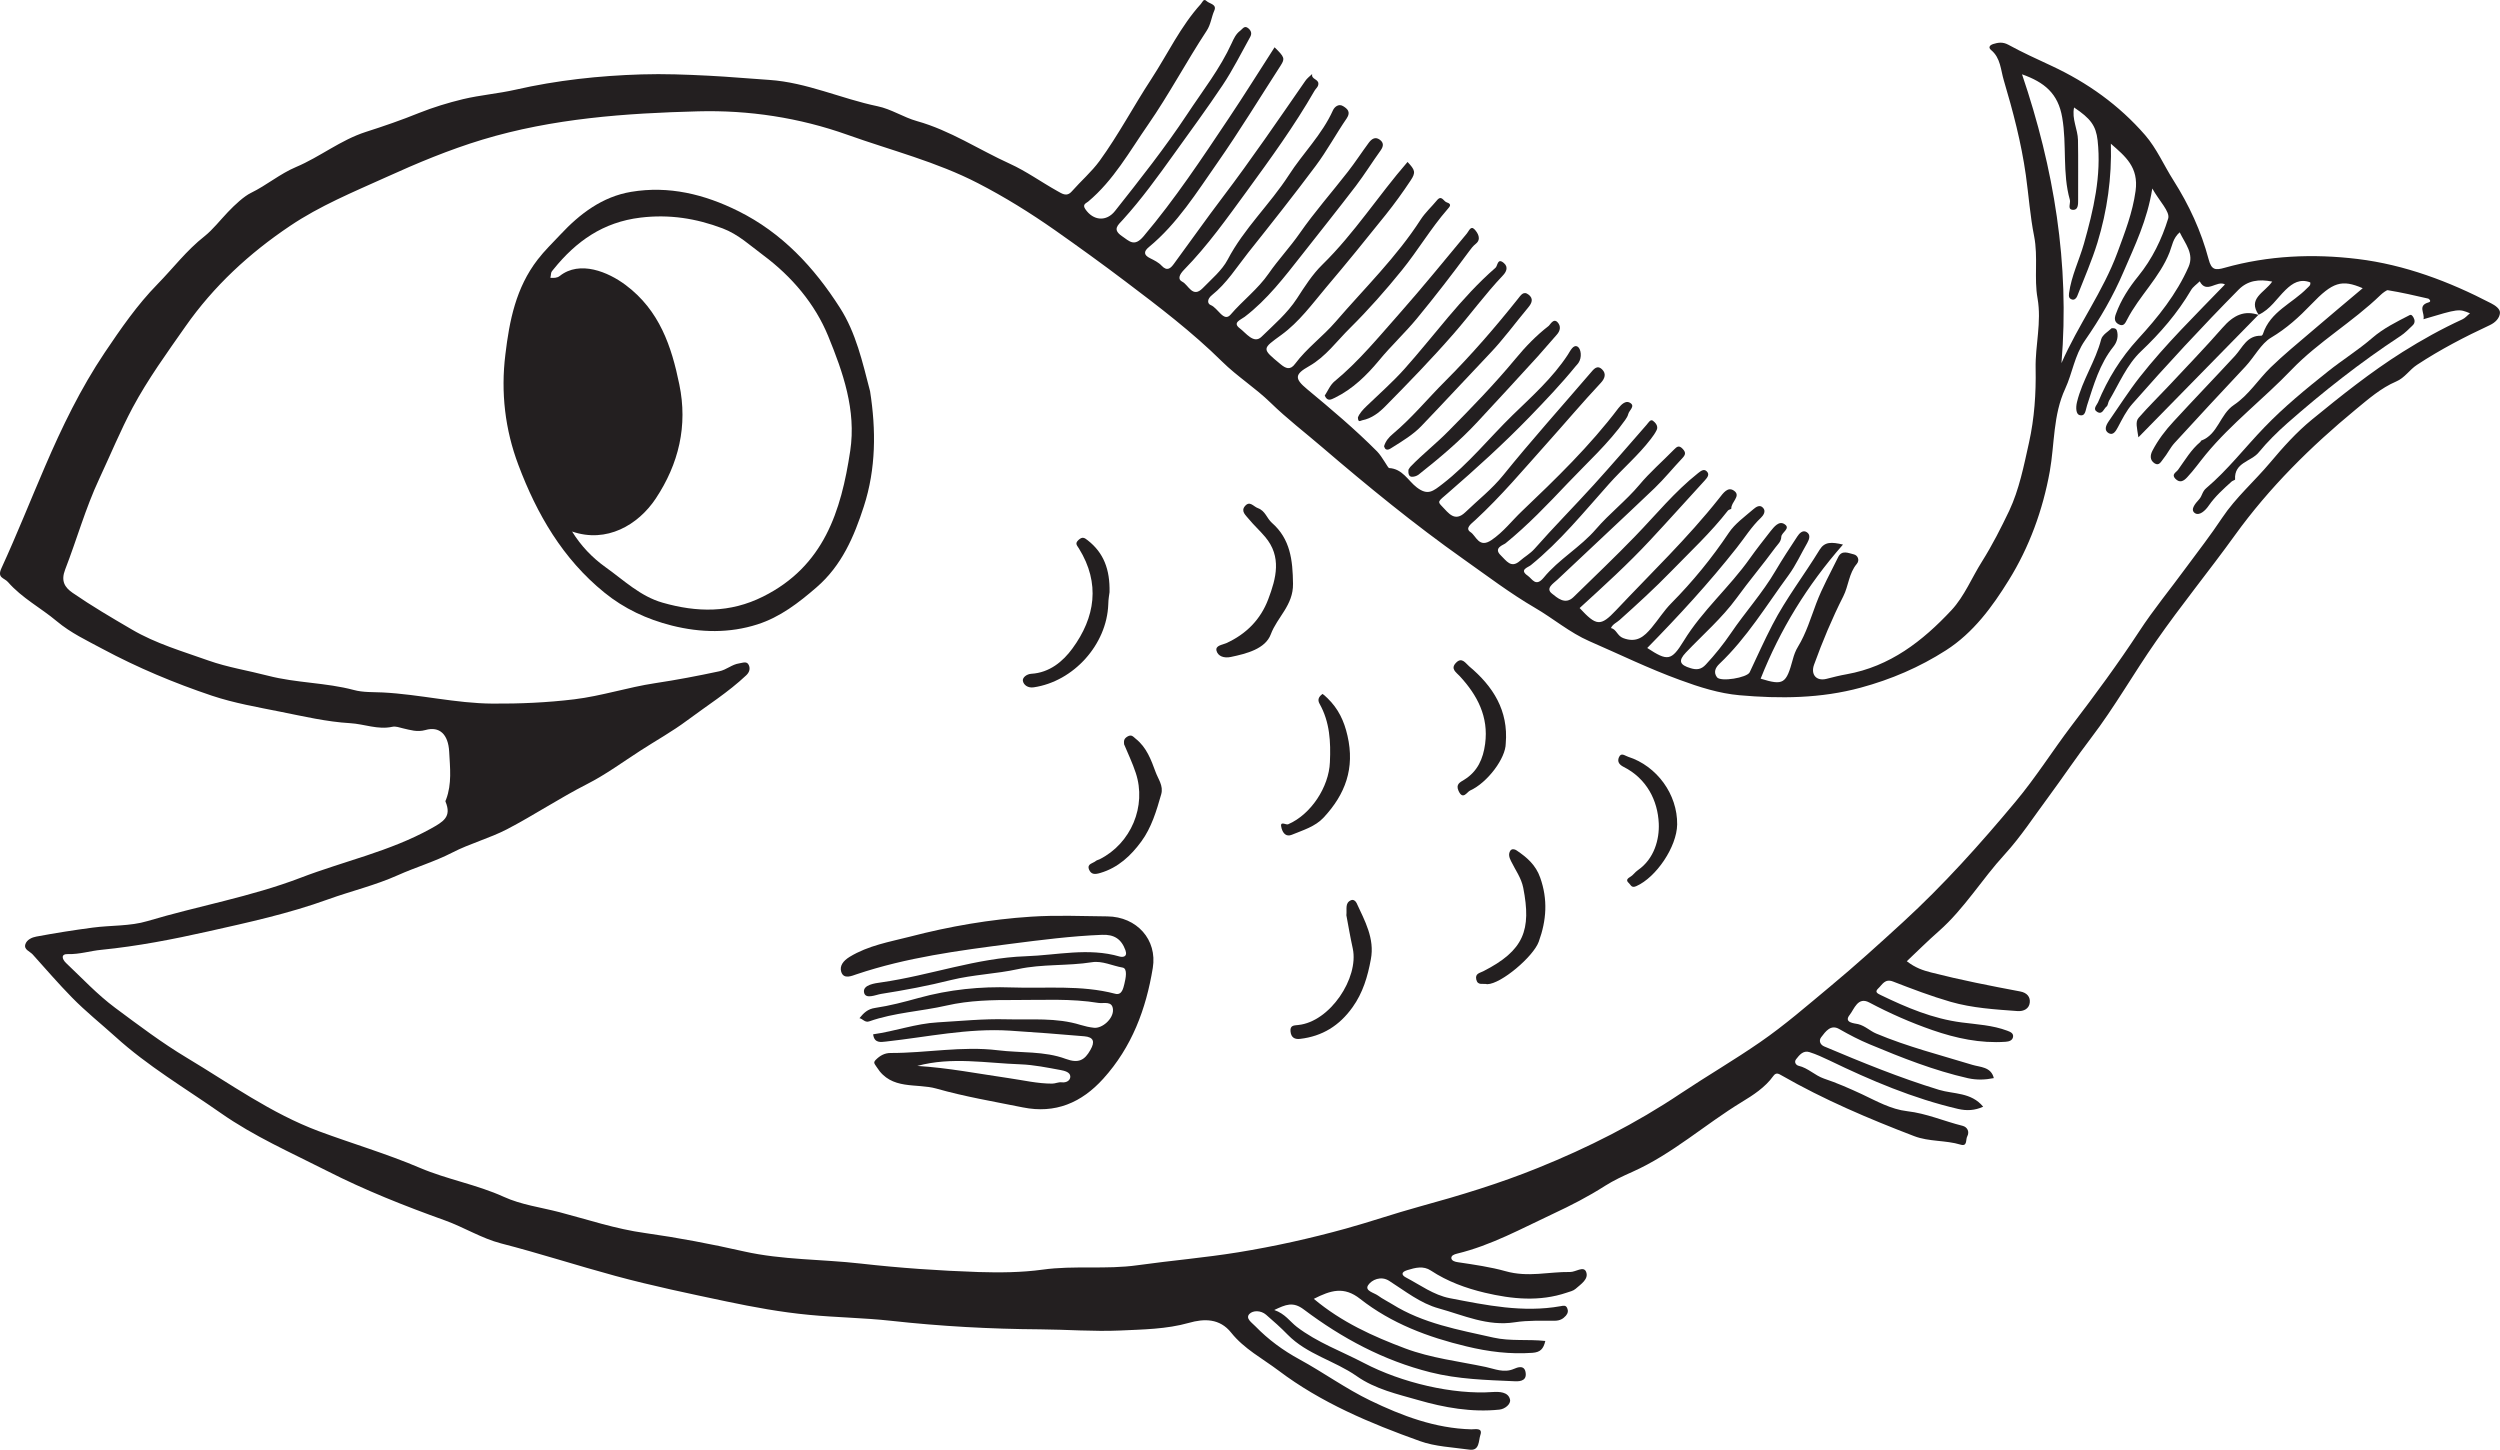 <?xml version="1.0" encoding="UTF-8"?>
<svg xmlns="http://www.w3.org/2000/svg" xmlns:xlink="http://www.w3.org/1999/xlink" width="207.538pt" height="120.353pt" viewBox="0 0 207.538 120.353" version="1.1">
<defs>
<clipPath id="clip1">
  <path d="M 0 0 L 207.539 0 L 207.539 120.352 L 0 120.352 Z M 0 0 "/>
</clipPath>
</defs>
<g id="surface1">
<g clip-path="url(#clip1)" clip-rule="nonzero">
<path style=" stroke:none;fill-rule:evenodd;fill:rgb(13.73%,12.16%,12.549%);fill-opacity:1;" d="M 171.133 30.145 C 171.824 21.914 170.512 13.988 167.859 6.168 C 169.711 6.828 170.855 7.75 171.195 9.758 C 171.59 12.035 171.195 14.359 171.832 16.598 C 171.906 16.883 171.578 17.414 172.117 17.422 C 172.527 17.422 172.516 16.949 172.516 16.594 C 172.508 14.938 172.535 13.281 172.504 11.625 C 172.488 10.73 171.977 9.883 172.18 8.922 C 173.543 9.836 173.992 10.422 174.133 11.648 C 174.461 14.602 173.789 17.426 172.996 20.238 C 172.605 21.609 171.957 22.902 171.762 24.34 C 171.723 24.645 171.773 24.781 171.996 24.859 C 172.203 24.938 172.375 24.75 172.438 24.586 C 173.016 23.105 173.656 21.648 174.121 20.137 C 174.93 17.484 175.316 14.754 175.234 11.93 C 176.434 12.984 177.555 13.871 177.285 15.852 C 177.035 17.668 176.395 19.289 175.781 20.961 C 174.594 24.188 172.52 26.969 171.133 30.145 M 187.492 26.133 C 188.469 25.691 189.008 24.773 189.738 24.066 C 190.34 23.48 190.949 23.125 191.785 23.441 C 191.844 23.695 191.652 23.789 191.527 23.922 C 190.301 25.188 188.465 25.859 187.859 27.723 C 187.844 27.781 187.766 27.875 187.715 27.871 C 186.535 27.836 186.176 28.84 185.547 29.531 C 183.859 31.359 182.133 33.148 180.449 34.98 C 179.762 35.719 179.148 36.523 178.68 37.426 C 178.496 37.785 178.457 38.191 178.852 38.457 C 179.238 38.715 179.406 38.309 179.578 38.102 C 179.922 37.688 180.156 37.172 180.52 36.773 C 182.465 34.641 184.438 32.527 186.41 30.422 C 187.145 29.633 187.707 28.52 188.531 28.031 C 189.824 27.262 190.859 26.32 191.867 25.27 C 193.652 23.406 194.398 23.176 196.141 23.926 C 194.723 25.125 193.309 26.301 191.914 27.5 C 190.766 28.484 189.586 29.445 188.5 30.5 C 187.461 31.516 186.664 32.809 185.445 33.621 C 184.277 34.406 184.137 36.062 182.727 36.582 C 182.699 36.59 182.699 36.656 182.672 36.68 C 181.895 37.324 181.395 38.191 180.816 38.996 C 180.656 39.219 180.238 39.375 180.586 39.742 C 180.961 40.125 181.277 39.938 181.57 39.621 C 182.129 39.027 182.598 38.355 183.109 37.734 C 185.242 35.145 187.93 33.102 190.25 30.676 C 192.453 28.383 195.312 26.727 197.633 24.48 C 197.777 24.336 198.133 24.074 198.215 24.09 C 199.344 24.273 200.469 24.531 201.582 24.789 C 201.629 24.797 201.898 25.023 201.613 25.102 C 200.664 25.371 201.324 26 201.184 26.5 C 204.113 25.625 204.113 25.625 205.047 26.008 C 204.816 26.191 204.641 26.414 204.406 26.516 C 202.691 27.301 201.051 28.215 199.453 29.219 C 196.797 30.895 194.367 32.836 191.945 34.816 C 190.637 35.887 189.527 37.129 188.457 38.402 C 187.156 39.953 185.609 41.289 184.473 42.988 C 183.523 44.418 182.469 45.777 181.449 47.156 C 180.164 48.914 178.77 50.602 177.582 52.422 C 175.824 55.105 173.93 57.676 171.988 60.219 C 170.398 62.312 169.004 64.543 167.309 66.566 C 164.387 70.07 161.348 73.461 157.977 76.551 C 156.004 78.359 154.02 80.16 151.949 81.879 C 150.035 83.469 148.164 85.105 146.109 86.52 C 143.969 88 141.711 89.316 139.547 90.758 C 135.805 93.266 131.832 95.277 127.676 96.953 C 124.477 98.25 121.164 99.254 117.828 100.168 C 115.781 100.73 113.77 101.426 111.723 101.992 C 108.781 102.805 105.809 103.469 102.781 103.961 C 100.012 104.41 97.219 104.645 94.449 105.031 C 91.824 105.406 89.18 105.035 86.566 105.398 C 84.801 105.641 82.973 105.652 81.215 105.598 C 77.957 105.488 74.691 105.262 71.449 104.895 C 68.223 104.527 64.957 104.605 61.762 103.887 C 59.055 103.273 56.312 102.75 53.566 102.363 C 51.113 102.027 48.801 101.246 46.43 100.625 C 44.895 100.227 43.258 100.012 41.832 99.359 C 39.574 98.332 37.133 97.918 34.863 96.953 C 32.129 95.785 29.258 94.945 26.473 93.91 C 22.508 92.43 19.09 89.957 15.504 87.809 C 13.43 86.566 11.5 85.105 9.555 83.66 C 8.066 82.551 6.824 81.211 5.492 79.953 C 5.137 79.617 5.039 79.184 5.637 79.203 C 6.602 79.234 7.496 78.934 8.426 78.848 C 11.406 78.551 14.348 77.98 17.254 77.328 C 20.602 76.578 23.98 75.84 27.223 74.664 C 29.148 73.969 31.141 73.5 33.016 72.66 C 34.508 71.992 36.082 71.531 37.547 70.777 C 39.008 70.023 40.633 69.594 42.09 68.84 C 44.344 67.664 46.469 66.246 48.73 65.094 C 50.297 64.297 51.711 63.25 53.168 62.312 C 54.445 61.484 55.812 60.727 57.051 59.801 C 58.699 58.57 60.449 57.477 61.953 56.055 C 62.219 55.801 62.289 55.508 62.168 55.227 C 62.008 54.848 61.66 55.031 61.367 55.07 C 60.754 55.156 60.324 55.602 59.699 55.73 C 57.934 56.109 56.168 56.445 54.375 56.715 C 52.125 57.055 49.949 57.777 47.664 58.055 C 45.402 58.328 43.133 58.426 40.887 58.41 C 37.844 58.391 34.836 57.641 31.773 57.484 C 30.988 57.445 30.145 57.492 29.379 57.281 C 27.051 56.66 24.617 56.707 22.258 56.098 C 20.613 55.668 18.891 55.398 17.309 54.836 C 15.16 54.07 12.949 53.434 10.945 52.258 C 9.277 51.285 7.617 50.309 6.023 49.211 C 5.371 48.758 5.039 48.234 5.41 47.277 C 6.379 44.777 7.094 42.195 8.242 39.742 C 9.164 37.77 9.992 35.754 11.012 33.836 C 12.281 31.469 13.855 29.301 15.395 27.102 C 17.75 23.742 20.695 21.023 24.078 18.754 C 26.551 17.086 29.32 15.945 32.035 14.719 C 34.641 13.535 37.285 12.43 40.043 11.594 C 45.895 9.824 51.938 9.398 57.969 9.242 C 62.148 9.133 66.332 9.758 70.367 11.195 C 73.992 12.488 77.754 13.434 81.191 15.211 C 83.41 16.355 85.52 17.668 87.578 19.109 C 89.547 20.496 91.516 21.914 93.422 23.359 C 96.195 25.453 98.977 27.57 101.457 30.02 C 102.711 31.258 104.215 32.199 105.484 33.438 C 106.832 34.754 108.344 35.91 109.777 37.141 C 113.562 40.383 117.418 43.535 121.488 46.414 C 123.441 47.793 125.352 49.25 127.41 50.449 C 128.945 51.34 130.297 52.508 131.945 53.23 C 134.441 54.316 136.879 55.508 139.453 56.445 C 141.082 57.047 142.73 57.566 144.398 57.715 C 147.766 58.012 151.152 57.988 154.469 57.086 C 156.992 56.402 159.352 55.391 161.547 53.984 C 163.816 52.531 165.395 50.367 166.75 48.176 C 168.457 45.434 169.586 42.34 170.164 39.129 C 170.57 36.836 170.43 34.453 171.445 32.266 C 172.047 30.965 172.211 29.52 173.078 28.27 C 174.324 26.48 175.426 24.582 176.293 22.547 C 177.219 20.391 178.254 18.293 178.672 15.648 C 179.254 16.688 180.164 17.578 179.992 18.141 C 179.465 19.848 178.68 21.484 177.5 22.938 C 176.75 23.859 176.07 24.902 175.652 26.062 C 175.5 26.465 175.539 26.75 175.906 26.934 C 176.289 27.121 176.426 26.836 176.578 26.535 C 177.586 24.57 179.289 23.035 180.109 20.941 C 180.32 20.41 180.383 19.773 180.949 19.285 C 181.406 20.238 182.16 21.059 181.684 22.152 C 180.688 24.418 179.148 26.332 177.492 28.137 C 176.055 29.707 174.969 31.461 174.164 33.406 C 174.07 33.633 173.688 33.961 174.113 34.203 C 174.543 34.449 174.641 33.922 174.875 33.75 C 175 33.656 174.996 33.402 175.09 33.25 C 175.918 31.852 176.555 30.285 177.734 29.168 C 179.344 27.641 180.766 25.996 181.887 24.09 C 182.051 23.801 182.371 23.598 182.609 23.355 C 183.18 24.441 184.031 23.227 184.707 23.613 C 182.281 26.129 179.781 28.57 177.625 31.312 C 176.707 32.484 175.906 33.754 175.051 34.98 C 174.824 35.312 174.641 35.734 175.062 35.965 C 175.426 36.16 175.637 35.801 175.82 35.461 C 176.176 34.793 176.516 34.098 177.012 33.535 C 179.863 30.293 182.801 27.121 185.836 24.047 C 186.594 23.281 187.531 23.156 188.629 23.375 C 187.988 24.309 186.543 24.773 187.52 26.156 Z M 146.16 56.34 C 147.777 52.27 150.004 48.617 152.996 45.207 C 152.051 44.988 151.48 44.957 151.062 45.629 C 149.781 47.727 148.266 49.684 147.137 51.871 C 146.465 53.164 145.871 54.496 145.25 55.809 C 145.031 56.266 142.832 56.625 142.535 56.223 C 142.23 55.812 142.402 55.43 142.73 55.117 C 145.02 52.949 146.637 50.254 148.484 47.742 C 149.086 46.918 149.516 45.961 150.031 45.07 C 150.207 44.754 150.328 44.383 149.973 44.168 C 149.656 43.977 149.371 44.273 149.207 44.531 C 148.582 45.477 147.961 46.426 147.387 47.398 C 146.312 49.234 144.883 50.809 143.695 52.559 C 143.066 53.484 142.375 54.344 141.613 55.164 C 141.223 55.59 140.84 55.621 140.355 55.473 C 139.422 55.199 139.312 54.848 139.953 54.172 C 141.375 52.676 142.957 51.305 144.164 49.652 C 145.203 48.219 146.344 46.875 147.387 45.449 C 147.582 45.184 147.859 44.973 147.875 44.562 C 147.887 44.199 148.68 43.871 148.152 43.52 C 147.684 43.199 147.277 43.734 146.973 44.109 C 146.398 44.848 145.812 45.586 145.27 46.352 C 143.582 48.746 141.316 50.68 139.777 53.203 C 138.742 54.883 138.438 54.902 136.746 53.793 C 139.352 51.133 141.863 48.406 144.164 45.488 C 144.828 44.656 145.395 43.723 146.188 42.977 C 146.363 42.809 146.633 42.453 146.363 42.16 C 146.086 41.844 145.75 42.109 145.547 42.281 C 144.836 42.898 144.023 43.473 143.516 44.234 C 142.109 46.336 140.523 48.277 138.742 50.078 C 138.133 50.691 137.664 51.449 137.102 52.117 C 136.492 52.844 135.871 53.402 134.742 52.969 C 134.246 52.777 134.195 52.238 133.734 52.137 C 133.879 51.805 134.223 51.68 134.461 51.461 C 135.922 50.152 137.367 48.832 138.73 47.43 C 140.332 45.781 142.027 44.207 143.449 42.379 C 143.512 42.301 143.73 42.266 143.727 42.223 C 143.684 41.688 144.559 41.18 143.961 40.746 C 143.441 40.363 143.066 40.918 142.707 41.375 C 140.094 44.676 137.043 47.594 134.164 50.652 C 132.863 52.031 132.527 51.977 131.133 50.477 C 133.137 48.648 135.148 46.824 136.992 44.84 C 138.516 43.207 140.004 41.539 141.516 39.891 C 141.73 39.648 141.969 39.383 141.664 39.109 C 141.438 38.902 141.191 39.102 140.961 39.281 C 139.016 40.82 137.469 42.734 135.754 44.504 C 134.086 46.23 132.34 47.891 130.621 49.57 C 129.922 50.25 129.262 49.609 128.836 49.277 C 128.273 48.84 128.953 48.438 129.281 48.129 C 131.969 45.586 134.684 43.074 137.359 40.52 C 138.172 39.738 138.883 38.852 139.66 38.035 C 139.914 37.762 139.98 37.578 139.695 37.27 C 139.383 36.934 139.211 37.074 138.969 37.32 C 138.012 38.301 136.961 39.207 136.086 40.258 C 134.98 41.574 133.613 42.621 132.504 43.91 C 131.195 45.434 129.406 46.422 128.148 47.957 C 127.48 48.762 127.207 48.055 126.82 47.789 C 126.098 47.289 126.84 47.113 127.082 46.918 C 129.516 44.941 131.48 42.516 133.555 40.191 C 134.684 38.918 135.996 37.812 137.043 36.445 C 137.227 36.207 137.406 35.957 137.531 35.695 C 137.684 35.371 137.418 35.074 137.215 34.926 C 137.012 34.781 136.848 35.086 136.695 35.262 C 135.234 36.934 133.785 38.617 132.293 40.262 C 130.676 42.043 128.984 43.75 127.398 45.551 C 127.023 45.973 126.566 46.215 126.176 46.562 C 125.434 47.219 125.047 46.539 124.59 46.105 C 123.941 45.488 124.797 45.246 124.977 45.105 C 126.84 43.59 128.496 41.852 130.133 40.125 C 131.754 38.414 133.535 36.816 134.914 34.867 C 135.02 34.715 135.133 34.543 135.172 34.363 C 135.25 34.047 135.82 33.684 135.262 33.41 C 134.957 33.258 134.609 33.551 134.359 33.875 C 131.988 37.016 129.168 39.742 126.328 42.449 C 125.496 43.242 124.812 44.156 123.82 44.832 C 122.77 45.547 122.547 44.48 122.082 44.18 C 121.59 43.855 122.121 43.496 122.473 43.172 C 124.613 41.199 126.48 38.969 128.418 36.805 C 129.914 35.137 131.359 33.422 132.891 31.785 C 133.238 31.414 133.352 31.016 133.008 30.676 C 132.578 30.246 132.289 30.668 132.02 30.977 C 129.605 33.793 127.125 36.559 124.797 39.441 C 123.855 40.609 122.699 41.508 121.641 42.527 C 120.758 43.371 120.246 42.582 119.719 42.043 C 119.312 41.625 119.375 41.641 120.195 40.934 C 122.527 38.914 124.812 36.844 126.965 34.625 C 128.293 33.25 129.605 31.875 130.809 30.395 C 130.879 30.309 130.969 30.23 131.031 30.133 C 131.355 29.668 131.242 28.973 130.988 28.793 C 130.613 28.539 130.352 29.148 130.145 29.461 C 128.891 31.371 127.195 32.887 125.57 34.461 C 123.625 36.359 121.926 38.496 119.746 40.18 C 118.965 40.777 118.539 41.168 117.613 40.461 C 116.891 39.91 116.441 38.914 115.312 38.855 C 115.219 38.848 114.754 37.922 114.324 37.48 C 112.488 35.633 110.512 33.969 108.516 32.312 C 107.438 31.422 107.48 31.07 108.672 30.398 C 110.062 29.613 110.98 28.305 112.086 27.219 C 113.605 25.711 115.039 24.09 116.383 22.426 C 117.703 20.797 118.773 18.969 120.156 17.379 C 120.336 17.168 120.574 16.949 120.102 16.801 C 119.832 16.719 119.676 16.148 119.281 16.637 C 118.844 17.168 118.324 17.637 117.949 18.211 C 115.941 21.336 113.281 23.918 110.875 26.711 C 109.809 27.945 108.484 28.898 107.512 30.203 C 107.105 30.758 106.734 30.59 106.297 30.227 C 104.723 28.922 104.754 28.98 106.379 27.797 C 107.848 26.727 108.926 25.246 110.086 23.863 C 111.77 21.879 113.41 19.859 115.039 17.824 C 115.77 16.91 116.461 15.953 117.105 14.98 C 117.551 14.312 117.473 14.109 116.848 13.445 C 114.426 16.23 112.438 19.367 109.777 21.969 C 108.945 22.781 108.297 23.805 107.66 24.789 C 106.859 26.016 105.75 26.957 104.727 27.957 C 104.082 28.594 103.43 27.629 102.914 27.25 C 102.293 26.781 102.984 26.559 103.328 26.301 C 105.203 24.871 106.617 23.008 108.059 21.18 C 109.562 19.27 111.074 17.371 112.555 15.438 C 113.281 14.48 113.918 13.453 114.621 12.477 C 114.867 12.125 114.875 11.832 114.531 11.59 C 114.156 11.32 113.855 11.551 113.637 11.84 C 113.043 12.641 112.504 13.477 111.887 14.266 C 110.562 15.969 109.125 17.598 107.895 19.367 C 107.086 20.531 106.117 21.555 105.316 22.711 C 104.426 24 103.168 24.941 102.156 26.121 C 101.582 26.781 101.109 25.555 100.504 25.324 C 100.238 25.219 100.176 24.844 100.613 24.496 C 101.832 23.523 102.66 22.188 103.617 20.977 C 105.516 18.594 107.402 16.211 109.223 13.77 C 110.164 12.512 110.91 11.117 111.801 9.82 C 112.16 9.285 111.844 9.02 111.488 8.805 C 111.121 8.582 110.777 8.887 110.656 9.156 C 109.75 11.176 108.16 12.719 106.992 14.539 C 105.422 16.969 103.27 18.965 101.914 21.555 C 101.438 22.457 100.57 23.172 99.84 23.926 C 98.996 24.785 98.66 23.637 98.145 23.387 C 97.742 23.184 97.898 22.797 98.312 22.375 C 100.258 20.387 101.863 18.117 103.5 15.879 C 105.477 13.164 107.457 10.441 109.129 7.527 C 109.238 7.332 109.453 7.211 109.445 6.938 C 109.441 6.555 108.824 6.582 108.934 6.141 C 108.734 6.332 108.5 6.5 108.355 6.723 C 106.109 9.965 103.891 13.219 101.512 16.359 C 100.125 18.184 98.812 20.059 97.449 21.906 C 97.188 22.262 96.898 22.555 96.434 22.059 C 96.188 21.789 95.82 21.609 95.484 21.441 C 94.93 21.172 94.93 20.871 95.383 20.504 C 97.742 18.555 99.34 15.977 101.059 13.52 C 102.898 10.887 104.574 8.133 106.32 5.43 C 106.688 4.859 106.629 4.727 105.809 3.926 C 104.539 5.895 103.309 7.875 102.016 9.805 C 99.77 13.164 97.543 16.531 94.926 19.625 C 94.164 20.52 93.766 20.031 93.133 19.598 C 92.32 19.039 92.812 18.688 93.215 18.242 C 94.766 16.531 96.105 14.676 97.449 12.801 C 98.812 10.898 100.199 9.016 101.5 7.066 C 102.352 5.793 103.035 4.406 103.785 3.066 C 103.938 2.793 103.871 2.551 103.633 2.352 C 103.309 2.078 103.164 2.395 102.961 2.547 C 102.605 2.809 102.426 3.195 102.254 3.574 C 101.285 5.703 99.84 7.535 98.559 9.477 C 96.715 12.266 94.641 14.887 92.566 17.512 C 91.852 18.422 90.754 18.336 90.094 17.355 C 89.828 16.961 90.176 16.867 90.336 16.734 C 92.453 14.957 93.758 12.582 95.305 10.355 C 97.055 7.828 98.488 5.113 100.168 2.559 C 100.523 2.023 100.562 1.426 100.805 0.879 C 101.039 0.352 100.41 0.32 100.168 0.09 C 99.91 -0.16 99.828 0.18 99.688 0.332 C 98 2.195 96.941 4.469 95.586 6.547 C 94.113 8.793 92.859 11.184 91.281 13.359 C 90.613 14.273 89.73 15.031 88.977 15.887 C 88.535 16.391 88.129 16.047 87.762 15.852 C 86.434 15.109 85.191 14.211 83.816 13.586 C 81.246 12.418 78.883 10.828 76.125 10.055 C 75.004 9.742 73.98 9.051 72.852 8.82 C 69.828 8.191 66.961 6.84 63.848 6.633 C 62.176 6.527 60.5 6.367 58.832 6.285 C 56.969 6.191 55.109 6.117 53.25 6.176 C 49.727 6.285 46.238 6.66 42.781 7.449 C 41.355 7.773 39.859 7.891 38.426 8.234 C 37.184 8.535 35.973 8.906 34.781 9.379 C 33.336 9.965 31.855 10.477 30.375 10.949 C 28.266 11.629 26.566 13.027 24.57 13.867 C 23.238 14.43 22.137 15.379 20.828 16.016 C 20.254 16.297 19.512 16.984 18.926 17.598 C 18.281 18.273 17.66 19.07 16.988 19.605 C 15.484 20.785 14.375 22.262 13.074 23.59 C 11.383 25.316 10.031 27.285 8.691 29.273 C 6.695 32.25 5.141 35.457 3.734 38.734 C 2.523 41.543 1.398 44.387 0.125 47.156 C -0.262 47.988 0.336 47.953 0.66 48.316 C 1.824 49.652 3.391 50.461 4.711 51.57 C 5.883 52.551 7.203 53.164 8.508 53.867 C 11.434 55.434 14.477 56.707 17.594 57.754 C 19.441 58.371 21.375 58.703 23.285 59.086 C 25.203 59.469 27.125 59.922 29.066 60.035 C 30.238 60.102 31.367 60.598 32.562 60.336 C 32.859 60.27 33.164 60.398 33.461 60.465 C 34.059 60.598 34.629 60.797 35.324 60.602 C 36.48 60.273 37.215 60.953 37.289 62.41 C 37.359 63.73 37.523 65.078 37.031 66.371 C 37.008 66.434 36.961 66.5 36.984 66.547 C 37.512 67.812 36.809 68.207 35.762 68.793 C 32.344 70.684 28.555 71.488 24.957 72.867 C 20.824 74.449 16.465 75.203 12.238 76.465 C 10.809 76.895 9.219 76.805 7.711 77.004 C 6.137 77.211 4.57 77.461 3.016 77.75 C 2.664 77.812 2.227 78.004 2.105 78.387 C 1.965 78.832 2.465 78.969 2.707 79.227 C 3.785 80.422 4.836 81.648 5.973 82.805 C 7.109 83.969 8.375 84.977 9.582 86.066 C 12.25 88.492 15.371 90.332 18.324 92.398 C 21.102 94.344 24.145 95.676 27.133 97.195 C 30.309 98.812 33.594 100.113 36.93 101.309 C 38.516 101.879 39.984 102.805 41.598 103.223 C 44.781 104.043 47.906 105.059 51.078 105.918 C 54.129 106.746 57.215 107.387 60.301 108.039 C 62.574 108.516 64.848 108.934 67.156 109.152 C 69.422 109.371 71.699 109.398 73.961 109.645 C 78.082 110.102 82.211 110.328 86.352 110.355 C 88.566 110.371 90.797 110.551 92.98 110.453 C 94.875 110.363 96.82 110.348 98.703 109.816 C 99.953 109.461 101.254 109.43 102.211 110.637 C 103.277 111.973 104.797 112.77 106.137 113.777 C 109.68 116.453 113.738 118.152 117.875 119.633 C 119.129 120.09 120.605 120.148 121.996 120.344 C 122.84 120.457 122.738 119.582 122.891 119.137 C 123.117 118.488 122.453 118.664 122.141 118.656 C 119.137 118.578 116.391 117.535 113.758 116.266 C 111.723 115.285 109.867 113.934 107.875 112.848 C 106.504 112.102 105.285 111.203 104.207 110.094 C 103.93 109.801 103.367 109.453 103.719 109.078 C 104.02 108.766 104.672 108.77 105.102 109.141 C 105.719 109.672 106.328 110.215 106.891 110.793 C 108.5 112.438 110.797 112.957 112.625 114.238 C 114.164 115.324 116.016 115.734 117.742 116.23 C 119.883 116.848 122.172 117.262 124.469 117.02 C 124.945 116.973 125.438 116.551 125.355 116.184 C 125.211 115.531 124.43 115.527 123.922 115.559 C 120.641 115.793 116.371 114.797 113.219 113.145 C 111.355 112.168 109.359 111.453 107.652 110.148 C 107.082 109.707 106.688 109.062 105.781 108.75 C 106.734 108.301 107.336 108.023 108.242 108.711 C 111.406 111.09 114.855 112.945 118.75 113.922 C 121.043 114.5 123.379 114.562 125.719 114.664 C 125.984 114.672 126.746 114.727 126.656 113.988 C 126.578 113.262 125.957 113.516 125.68 113.637 C 124.848 114.004 124.055 113.629 123.34 113.48 C 121.102 113.008 118.801 112.746 116.648 111.938 C 113.98 110.934 111.387 109.77 109.066 107.824 C 110.469 107.113 111.566 106.762 112.914 107.828 C 115.5 109.859 118.527 111.004 121.75 111.773 C 123.574 112.215 125.352 112.434 127.215 112.305 C 127.875 112.258 128.129 111.98 128.285 111.32 C 126.828 111.16 125.383 111.359 123.969 111.039 C 121.074 110.387 118.141 109.875 115.57 108.266 C 115.184 108.023 114.766 107.828 114.406 107.559 C 114.062 107.309 113.258 107.16 113.582 106.68 C 113.879 106.242 114.633 105.895 115.312 106.324 C 116.645 107.172 117.91 108.199 119.453 108.621 C 121.5 109.188 123.492 110.121 125.742 109.77 C 126.84 109.598 127.977 109.648 129.09 109.641 C 129.477 109.633 129.75 109.5 129.992 109.223 C 130.164 109.023 130.203 108.812 130.098 108.586 C 129.98 108.332 129.793 108.391 129.547 108.434 C 126.43 108.988 123.391 108.355 120.359 107.77 C 119.008 107.508 117.895 106.668 116.695 106.039 C 116.391 105.879 116.258 105.617 116.812 105.445 C 117.492 105.234 118.16 105.059 118.785 105.477 C 120.164 106.387 121.691 106.941 123.266 107.316 C 125.516 107.848 127.805 108.078 130.066 107.309 C 130.316 107.223 130.602 107.164 130.789 107 C 131.234 106.605 131.934 106.176 131.66 105.555 C 131.445 105.086 130.797 105.602 130.348 105.594 C 128.57 105.566 126.867 106.062 124.977 105.527 C 123.777 105.188 122.363 104.98 121.039 104.785 C 120.785 104.75 120.52 104.672 120.484 104.457 C 120.461 104.227 120.715 104.129 120.961 104.07 C 123.789 103.387 126.332 101.977 128.934 100.762 C 130.391 100.082 131.863 99.328 133.246 98.441 C 133.949 97.996 134.742 97.625 135.516 97.281 C 138.836 95.801 141.531 93.348 144.602 91.48 C 145.508 90.93 146.543 90.27 147.215 89.32 C 147.449 88.988 147.688 89.156 147.895 89.273 C 151.41 91.289 155.121 92.867 158.895 94.312 C 160.145 94.793 161.5 94.641 162.762 95.023 C 163.34 95.199 163.168 94.594 163.309 94.344 C 163.523 93.941 163.312 93.559 162.926 93.461 C 161.387 93.078 159.93 92.43 158.324 92.246 C 156.973 92.09 155.762 91.398 154.559 90.832 C 153.523 90.352 152.484 89.895 151.418 89.539 C 150.652 89.273 150.098 88.66 149.312 88.477 C 149.117 88.434 148.902 88.184 149.105 87.93 C 149.375 87.582 149.695 87.18 150.207 87.34 C 150.785 87.52 151.336 87.781 151.883 88.039 C 155.316 89.699 158.82 91.188 162.555 92.059 C 163.27 92.223 163.93 92.191 164.633 91.875 C 163.645 90.664 162.18 90.84 160.969 90.473 C 157.703 89.477 154.562 88.188 151.43 86.867 C 151.102 86.727 150.969 86.387 151.184 86.109 C 151.551 85.629 151.977 85.012 152.691 85.43 C 153.516 85.902 154.348 86.336 155.223 86.699 C 157.879 87.809 160.551 88.867 163.371 89.508 C 164.102 89.668 164.797 89.645 165.516 89.5 C 165.293 88.551 164.367 88.594 163.734 88.398 C 161.055 87.578 158.344 86.891 155.754 85.801 C 155.23 85.582 154.836 85.16 154.246 85.016 C 153.953 84.949 153.023 84.906 153.555 84.246 C 153.922 83.789 154.223 82.707 155.18 83.223 C 156.879 84.125 158.637 84.898 160.434 85.52 C 162.367 86.188 164.391 86.629 166.492 86.484 C 166.789 86.465 167.055 86.375 167.113 86.09 C 167.168 85.777 166.902 85.664 166.625 85.562 C 165.406 85.105 164.121 85.043 162.859 84.879 C 160.453 84.57 158.281 83.645 156.137 82.609 C 155.852 82.469 155.605 82.355 155.922 82.055 C 156.262 81.742 156.465 81.219 157.156 81.484 C 158.73 82.094 160.316 82.699 161.938 83.168 C 163.734 83.684 165.609 83.797 167.473 83.934 C 168.02 83.977 168.445 83.723 168.5 83.242 C 168.559 82.781 168.293 82.414 167.703 82.305 C 165.23 81.84 162.758 81.355 160.316 80.73 C 159.637 80.555 159.016 80.355 158.293 79.797 C 159.18 78.961 160.043 78.098 160.957 77.297 C 163.078 75.426 164.531 72.984 166.422 70.926 C 167.777 69.441 168.863 67.758 170.043 66.172 C 171.234 64.559 172.371 62.859 173.594 61.258 C 175.555 58.688 177.137 55.875 178.984 53.234 C 181.074 50.227 183.395 47.395 185.535 44.426 C 188.395 40.465 191.824 37.074 195.566 33.988 C 196.605 33.133 197.652 32.211 198.914 31.672 C 199.637 31.367 200.016 30.699 200.652 30.285 C 202.586 29.012 204.621 27.957 206.699 26.988 C 207.168 26.766 207.5 26.406 207.535 25.98 C 207.562 25.641 207.137 25.352 206.801 25.18 C 203.309 23.363 199.629 21.977 195.723 21.5 C 192.031 21.051 188.305 21.207 184.676 22.23 C 183.91 22.449 183.582 22.422 183.348 21.52 C 182.73 19.191 181.734 17.031 180.43 14.973 C 179.637 13.73 179.047 12.336 178.078 11.215 C 175.918 8.73 173.289 6.852 170.297 5.461 C 169.09 4.898 167.875 4.348 166.715 3.711 C 166.25 3.461 165.863 3.531 165.445 3.66 C 165.242 3.727 165 3.914 165.293 4.156 C 166.086 4.809 166.086 5.805 166.344 6.66 C 167.113 9.25 167.797 11.844 168.176 14.539 C 168.414 16.23 168.531 17.949 168.863 19.605 C 169.207 21.352 168.844 23.09 169.148 24.77 C 169.496 26.758 168.949 28.652 168.988 30.598 C 169.027 32.656 168.887 34.73 168.438 36.746 C 168.012 38.664 167.621 40.645 166.797 42.398 C 166.121 43.812 165.395 45.246 164.539 46.609 C 163.695 47.941 163.078 49.496 162.004 50.652 C 159.609 53.215 156.902 55.332 153.281 55.977 C 152.738 56.07 152.16 56.219 151.609 56.359 C 150.777 56.562 150.301 55.988 150.594 55.18 C 151.297 53.242 152.09 51.34 153.023 49.5 C 153.461 48.633 153.48 47.594 154.141 46.812 C 154.41 46.496 154.215 46.09 153.891 46.02 C 153.473 45.93 152.902 45.617 152.594 46.254 C 151.969 47.531 151.273 48.773 150.773 50.098 C 150.316 51.312 149.941 52.57 149.262 53.684 C 149.055 54.016 148.926 54.383 148.836 54.723 C 148.281 56.77 148.059 56.926 146.16 56.34 "/>
</g>
<path style=" stroke:none;fill-rule:evenodd;fill:rgb(13.73%,12.16%,12.549%);fill-opacity:1;" d="M 109.973 32.84 C 110.195 33.34 110.473 33.188 110.824 33.016 C 112.301 32.293 113.461 31.148 114.477 29.926 C 115.488 28.695 116.656 27.621 117.664 26.391 C 119.141 24.598 120.562 22.758 121.938 20.887 C 122.117 20.645 122.273 20.43 122.523 20.23 C 122.996 19.848 122.68 19.328 122.402 19.035 C 122.09 18.719 121.957 19.16 121.773 19.383 C 119.934 21.594 118.121 23.828 116.219 25.98 C 114.48 27.938 112.824 29.98 110.789 31.656 C 110.422 31.957 110.23 32.457 109.973 32.84 "/>
<path style=" stroke:none;fill-rule:evenodd;fill:rgb(13.73%,12.16%,12.549%);fill-opacity:1;" d="M 116.922 38.996 C 116.891 39.312 116.965 39.543 117.156 39.574 C 117.348 39.602 117.602 39.523 117.758 39.406 C 119.492 38.035 121.18 36.617 122.68 34.996 C 124.348 33.207 125.996 31.406 127.645 29.602 C 128.184 29.008 128.691 28.391 129.23 27.793 C 129.535 27.457 129.594 27.078 129.309 26.762 C 128.965 26.375 128.68 26.969 128.57 27.051 C 127.543 27.844 126.637 28.777 125.805 29.789 C 124.062 31.891 122.16 33.852 120.238 35.793 C 119.238 36.812 118.113 37.688 117.121 38.711 C 117.02 38.812 116.953 38.953 116.922 38.996 "/>
<path style=" stroke:none;fill-rule:evenodd;fill:rgb(13.73%,12.16%,12.549%);fill-opacity:1;" d="M 112.727 34.656 C 112.742 35.117 112.934 34.918 113.094 34.887 C 113.871 34.738 114.492 34.246 114.996 33.734 C 116.941 31.766 118.867 29.777 120.684 27.695 C 122.07 26.102 123.316 24.391 124.773 22.855 C 125 22.617 125.262 22.195 124.848 21.84 C 124.305 21.371 124.336 22.066 124.152 22.227 C 121.273 24.73 119.086 27.84 116.562 30.66 C 115.598 31.73 114.508 32.691 113.469 33.691 C 113.145 34 112.852 34.32 112.727 34.656 "/>
<path style=" stroke:none;fill-rule:evenodd;fill:rgb(13.73%,12.16%,12.549%);fill-opacity:1;" d="M 114.898 37.047 C 115.039 37.555 115.414 37.246 115.605 37.129 C 116.434 36.613 117.328 36.062 117.969 35.395 C 119.883 33.402 121.754 31.371 123.656 29.371 C 124.812 28.164 125.793 26.805 126.867 25.523 C 127.176 25.156 127.316 24.793 126.902 24.465 C 126.465 24.117 126.246 24.52 126.008 24.812 C 124.125 27.176 122.148 29.461 120.004 31.609 C 118.539 33.07 117.223 34.68 115.629 36.02 C 115.301 36.293 115.027 36.609 114.898 37.047 "/>
<path style=" stroke:none;fill-rule:evenodd;fill:rgb(13.73%,12.16%,12.549%);fill-opacity:1;" d="M 47.492 44.125 C 50.352 45.113 52.973 43.59 54.438 41.387 C 56.352 38.5 57.102 35.34 56.395 31.922 C 55.75 28.754 54.75 25.773 51.957 23.676 C 50.48 22.562 48.129 21.598 46.473 22.906 C 46.238 23.09 45.973 23.078 45.688 23.062 C 45.711 22.945 45.738 22.836 45.742 22.727 C 45.758 22.562 45.852 22.473 45.953 22.352 C 47.824 20.031 50.062 18.441 53.168 18.066 C 55.566 17.777 57.777 18.125 59.992 18.961 C 61.301 19.457 62.285 20.391 63.371 21.195 C 65.738 22.961 67.652 25.219 68.75 27.895 C 69.98 30.902 71.09 34.047 70.582 37.426 C 69.828 42.434 68.395 47.004 63.348 49.523 C 60.594 50.902 57.844 50.844 55.004 50.031 C 53.145 49.5 51.793 48.168 50.27 47.086 C 49.156 46.289 48.23 45.316 47.492 44.125 M 72.23 32.484 C 71.602 30.062 71.059 27.629 69.73 25.555 C 67.594 22.207 64.926 19.324 61.273 17.516 C 58.473 16.125 55.523 15.402 52.395 15.926 C 50 16.328 48.133 17.746 46.512 19.484 C 45.879 20.164 45.203 20.805 44.633 21.551 C 42.828 23.891 42.289 26.609 41.953 29.434 C 41.566 32.586 41.926 35.664 43.035 38.602 C 44.566 42.676 46.715 46.391 50.172 49.191 C 51.812 50.527 53.703 51.41 55.781 51.934 C 58.172 52.531 60.559 52.578 62.883 51.832 C 64.762 51.23 66.301 50.043 67.793 48.75 C 69.887 46.938 70.906 44.531 71.711 42.043 C 72.727 38.914 72.73 35.68 72.23 32.484 "/>
<path style=" stroke:none;fill-rule:evenodd;fill:rgb(13.73%,12.16%,12.549%);fill-opacity:1;" d="M 76.148 88.488 C 79.008 87.711 81.871 88.258 84.715 88.355 C 85.84 88.398 86.953 88.629 88.059 88.832 C 88.363 88.891 88.84 89 88.852 89.359 C 88.863 89.68 88.551 89.902 88.129 89.848 C 87.875 89.816 87.605 89.957 87.348 89.957 C 86.137 89.961 84.953 89.676 83.754 89.504 C 81.223 89.137 78.711 88.645 76.148 88.488 M 71.348 84.523 C 71.641 84.586 71.801 84.918 72.172 84.785 C 74.246 84.055 76.461 83.961 78.586 83.473 C 80.469 83.043 82.395 83.008 84.316 83.016 C 86.613 83.023 88.922 82.883 91.191 83.258 C 91.633 83.328 92.363 83.047 92.395 83.836 C 92.422 84.582 91.5 85.395 90.816 85.32 C 90.441 85.281 90.07 85.195 89.707 85.086 C 87.691 84.457 85.598 84.672 83.543 84.617 C 81.648 84.566 79.746 84.762 77.848 84.871 C 76.016 84.973 74.293 85.613 72.484 85.863 C 72.578 86.617 73.117 86.512 73.551 86.465 C 76.969 86.09 80.355 85.34 83.824 85.559 C 85.891 85.688 87.949 85.852 90.012 86.027 C 90.797 86.094 90.91 86.48 90.523 87.156 C 90.039 88.02 89.535 88.293 88.477 87.906 C 86.688 87.238 84.73 87.422 82.84 87.188 C 79.859 86.824 76.906 87.422 73.93 87.414 C 73.434 87.414 73.047 87.637 72.711 87.973 C 72.477 88.215 72.578 88.277 72.789 88.598 C 74 90.531 76.082 89.898 77.742 90.371 C 80.086 91.039 82.508 91.445 84.906 91.93 C 87.605 92.477 89.781 91.547 91.586 89.551 C 93.961 86.926 95.141 83.77 95.699 80.355 C 96.086 78.012 94.375 76.102 91.926 76.074 C 89.812 76.051 87.691 75.961 85.598 76.098 C 82.191 76.32 78.84 76.898 75.535 77.758 C 73.824 78.195 72.09 78.488 70.539 79.43 C 69.992 79.762 69.688 80.188 69.832 80.668 C 70.035 81.34 70.734 81 71.109 80.879 C 75.27 79.48 79.574 78.914 83.887 78.355 C 86.41 78.031 88.926 77.707 91.477 77.605 C 92.477 77.562 93.086 77.938 93.43 78.887 C 93.637 79.484 93.148 79.465 92.945 79.406 C 90.348 78.648 87.742 79.297 85.156 79.383 C 81.062 79.523 77.188 80.977 73.164 81.551 C 72.629 81.625 71.648 81.75 71.723 82.352 C 71.812 83.004 72.699 82.578 73.152 82.508 C 75.098 82.203 77.043 81.836 78.961 81.355 C 80.793 80.906 82.676 80.852 84.508 80.453 C 86.531 80.012 88.609 80.203 90.652 79.879 C 91.5 79.742 92.352 80.18 93.195 80.324 C 93.625 80.398 93.449 81.227 93.34 81.68 C 93.25 82.023 93.145 82.648 92.574 82.496 C 89.738 81.75 86.84 82.074 83.98 81.973 C 81.402 81.879 78.789 82.145 76.25 82.848 C 75.066 83.176 73.867 83.492 72.656 83.672 C 72.02 83.762 71.703 84.094 71.348 84.523 "/>
<path style=" stroke:none;fill-rule:evenodd;fill:rgb(13.73%,12.16%,12.549%);fill-opacity:1;" d="M 200.051 26.152 C 198.938 26.723 197.855 27.258 196.934 28.055 C 195.77 29.062 194.449 29.883 193.25 30.84 C 191.426 32.293 189.617 33.77 187.98 35.473 C 186.363 37.148 184.938 39.012 183.156 40.52 C 182.812 40.809 182.82 41.156 182.578 41.43 C 182.293 41.754 181.793 42.277 182.188 42.582 C 182.566 42.871 183.086 42.379 183.359 41.973 C 183.891 41.203 184.582 40.59 185.266 39.969 C 185.352 39.898 185.555 39.848 185.547 39.801 C 185.449 38.387 186.883 38.324 187.504 37.559 C 188.23 36.676 189.035 35.883 189.871 35.141 C 192.84 32.527 195.945 30.082 199.262 27.902 C 199.645 27.656 199.965 27.316 200.297 27 C 200.484 26.82 200.484 26.578 200.359 26.363 C 200.297 26.262 200.207 26.09 200.051 26.152 "/>
<path style=" stroke:none;fill-rule:evenodd;fill:rgb(13.73%,12.16%,12.549%);fill-opacity:1;" d="M 102.172 54.539 C 103.48 54.266 105.047 53.867 105.496 52.656 C 106.027 51.23 107.367 50.25 107.34 48.465 C 107.316 46.5 107.121 44.746 105.586 43.402 C 105.16 43.027 105.047 42.41 104.426 42.184 C 104.051 42.051 103.754 41.535 103.348 42.016 C 102.984 42.453 103.43 42.785 103.664 43.082 C 104.09 43.602 104.598 44.059 105.027 44.57 C 106.422 46.219 105.941 48.008 105.285 49.742 C 104.652 51.426 103.453 52.641 101.793 53.395 C 101.48 53.535 100.879 53.578 100.988 54.02 C 101.109 54.484 101.617 54.656 102.172 54.539 "/>
<path style=" stroke:none;fill-rule:evenodd;fill:rgb(13.73%,12.16%,12.549%);fill-opacity:1;" d="M 92.109 49.16 C 92.148 47.258 91.617 45.891 90.309 44.863 C 90.031 44.641 89.863 44.531 89.543 44.816 C 89.207 45.121 89.402 45.262 89.574 45.543 C 91.355 48.43 90.922 51.25 89.023 53.84 C 88.242 54.91 87.125 55.844 85.617 55.934 C 85.23 55.957 84.867 56.246 84.914 56.523 C 84.977 56.867 85.332 57.129 85.812 57.059 C 89.129 56.57 91.887 53.504 92.004 50.164 C 92.008 49.727 92.098 49.293 92.109 49.16 "/>
<path style=" stroke:none;fill-rule:evenodd;fill:rgb(13.73%,12.16%,12.549%);fill-opacity:1;" d="M 111.77 75.984 C 111.926 76.82 112.09 77.785 112.301 78.746 C 112.82 81.184 110.41 84.824 107.777 85.09 C 107.398 85.129 107.082 85.117 107.133 85.633 C 107.184 86.141 107.492 86.297 107.93 86.242 C 109.777 86.027 111.191 85.141 112.27 83.633 C 113.145 82.422 113.543 81.047 113.801 79.637 C 114.133 77.922 113.301 76.445 112.617 74.965 C 112.539 74.801 112.355 74.637 112.141 74.738 C 111.641 74.969 111.824 75.453 111.77 75.984 "/>
<path style=" stroke:none;fill-rule:evenodd;fill:rgb(13.73%,12.16%,12.549%);fill-opacity:1;" d="M 123.469 81.703 C 124.609 81.684 127.285 79.422 127.738 78.18 C 128.387 76.398 128.504 74.672 127.859 72.855 C 127.488 71.797 126.75 71.172 125.902 70.598 C 125.75 70.484 125.496 70.445 125.383 70.617 C 125.203 70.891 125.281 71.172 125.434 71.477 C 125.789 72.211 126.289 72.871 126.453 73.703 C 127.133 77.195 126.531 78.902 123.125 80.633 C 122.84 80.777 122.438 80.816 122.555 81.324 C 122.68 81.84 123.098 81.617 123.469 81.703 "/>
<path style=" stroke:none;fill-rule:evenodd;fill:rgb(13.73%,12.16%,12.549%);fill-opacity:1;" d="M 109.797 57.605 C 109.465 57.836 109.359 58.094 109.543 58.422 C 110.398 59.945 110.48 61.582 110.402 63.281 C 110.32 65.328 108.832 67.613 106.93 68.43 C 106.746 68.508 106.188 68.07 106.391 68.766 C 106.516 69.203 106.789 69.48 107.234 69.301 C 108.168 68.914 109.18 68.629 109.891 67.859 C 111.68 65.934 112.484 63.781 111.863 61.082 C 111.578 59.82 111.09 58.828 110.207 57.965 C 110.082 57.832 109.93 57.719 109.797 57.605 "/>
<path style=" stroke:none;fill-rule:evenodd;fill:rgb(13.73%,12.16%,12.549%);fill-opacity:1;" d="M 93.316 61.785 C 93.648 62.578 94.02 63.355 94.285 64.164 C 95.203 66.926 93.887 70.027 91.285 71.332 C 91.184 71.387 91.059 71.398 90.977 71.469 C 90.746 71.676 90.223 71.691 90.402 72.176 C 90.582 72.609 90.895 72.605 91.352 72.465 C 92.832 72.027 93.887 71.027 94.742 69.863 C 95.59 68.711 96.004 67.316 96.398 65.938 C 96.598 65.234 96.148 64.684 95.934 64.094 C 95.559 63.078 95.188 62.043 94.277 61.324 C 94.074 61.16 93.938 60.941 93.594 61.145 C 93.301 61.324 93.289 61.496 93.316 61.785 "/>
<path style=" stroke:none;fill-rule:evenodd;fill:rgb(13.73%,12.16%,12.549%);fill-opacity:1;" d="M 125 61.715 C 125.23 58.992 123.953 56.977 121.965 55.316 C 121.672 55.07 121.363 54.512 120.875 55.016 C 120.383 55.52 120.879 55.805 121.184 56.133 C 122.648 57.719 123.586 59.504 123.289 61.746 C 123.125 62.98 122.668 64.043 121.551 64.73 C 121.215 64.941 120.828 65.09 121.082 65.656 C 121.445 66.449 121.781 65.746 122.035 65.629 C 123.484 64.977 125 62.938 125 61.715 "/>
<path style=" stroke:none;fill-rule:evenodd;fill:rgb(13.73%,12.16%,12.549%);fill-opacity:1;" d="M 139.23 68.445 C 139.262 65.945 137.551 63.59 135.16 62.824 C 134.879 62.734 134.582 62.441 134.398 62.863 C 134.254 63.191 134.375 63.457 134.785 63.664 C 136.699 64.629 137.621 66.453 137.703 68.359 C 137.762 69.676 137.328 71.297 135.977 72.23 C 135.723 72.402 135.566 72.668 135.324 72.801 C 135.031 72.969 135 73.121 135.223 73.312 C 135.383 73.449 135.426 73.75 135.84 73.562 C 137.488 72.832 139.203 70.301 139.23 68.445 "/>
<path style=" stroke:none;fill-rule:evenodd;fill:rgb(13.73%,12.16%,12.549%);fill-opacity:1;" d="M 187.52 26.152 C 186.34 25.742 185.438 26.133 184.5 27.211 C 183.047 28.871 181.508 30.461 180.004 32.07 C 179.18 32.949 178.316 33.789 177.531 34.695 C 177.254 35.023 177.402 35.504 177.52 36.305 C 180.953 32.793 184.223 29.461 187.492 26.129 C 187.492 26.133 187.52 26.152 187.52 26.152 "/>
<path style=" stroke:none;fill-rule:evenodd;fill:rgb(13.73%,12.16%,12.549%);fill-opacity:1;" d="M 175.293 27.25 C 175.047 27.5 174.531 27.785 174.43 28.168 C 173.961 29.988 172.863 31.551 172.422 33.379 C 172.301 33.875 172.352 34.391 172.637 34.461 C 173.137 34.59 173.125 34.047 173.258 33.652 C 173.809 31.953 174.297 30.215 175.449 28.773 C 175.703 28.453 175.852 28.039 175.77 27.594 C 175.734 27.387 175.691 27.215 175.293 27.25 "/>
</g>
</svg>
